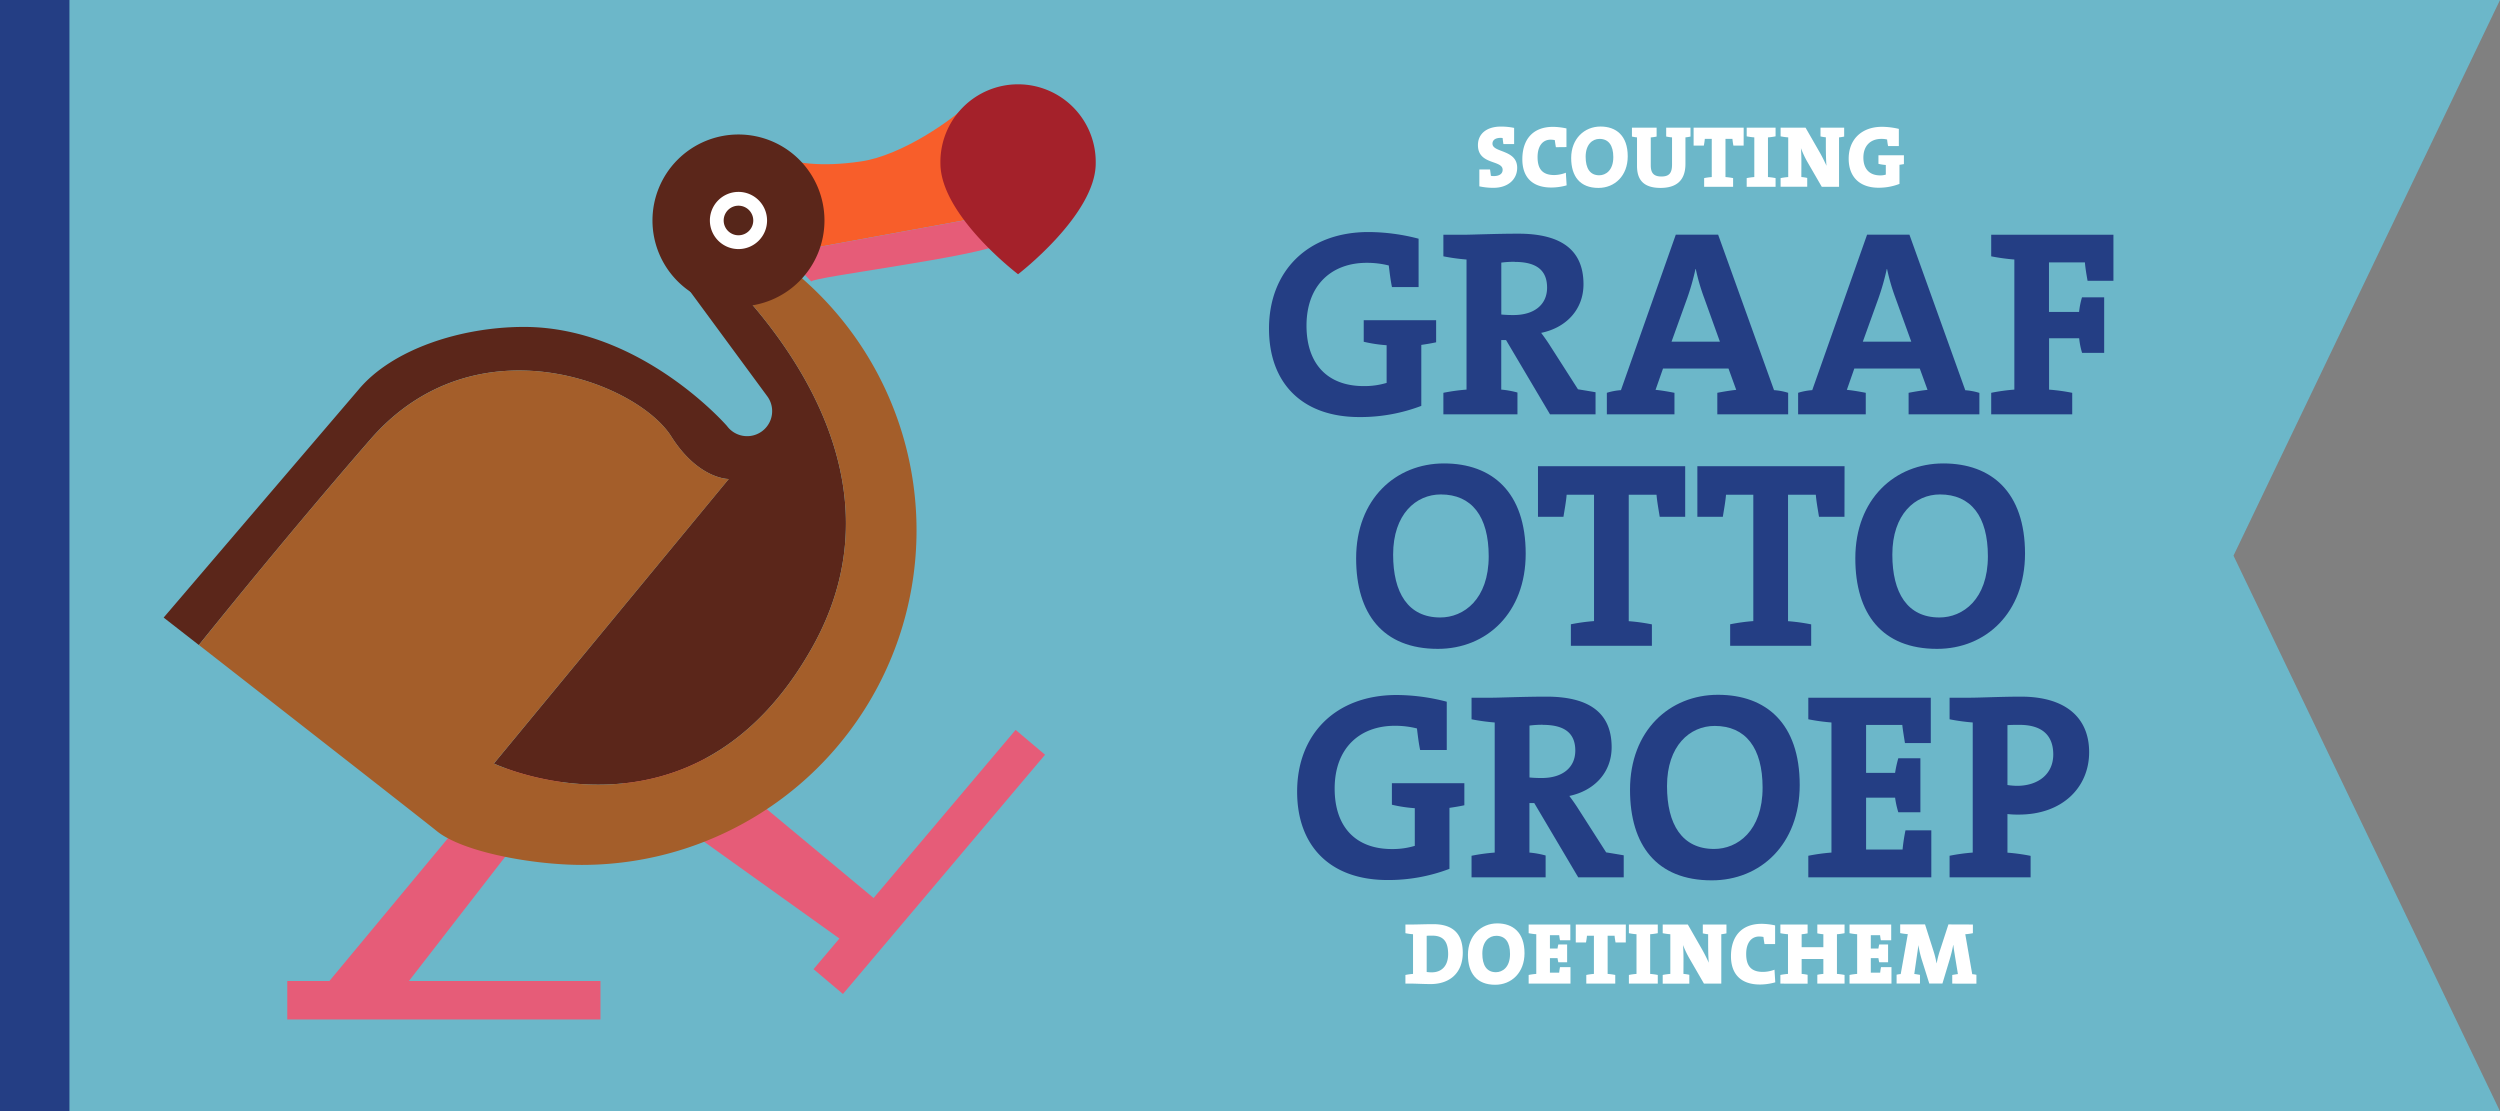 <svg id="Laag_1" data-name="Laag 1" xmlns="http://www.w3.org/2000/svg" viewBox="0 0 1080 480.08"><rect x="0" y="0" width="1080" height="480.08" fill="#808080" stroke="none"/><defs><style>.cls-1{fill:#6cb7c9;}.cls-2{fill:#243e84;}.cls-3{fill:#fff;}.cls-4{fill:#f85e2a;}.cls-5{fill:#e65c78;}.cls-6{fill:#5b261a;}.cls-7{fill:#a45e2a;}.cls-8{fill:#56261a;}.cls-9{fill:#a4212a;}</style></defs><polygon class="cls-1" points="1080 0 964.87 240.04 1080 480.08 24.56 480.08 24.56 0 1080 0"/><rect class="cls-2" x="-225.04" y="225.04" width="480.08" height="30" transform="translate(-225.04 255.04) rotate(-90)"/><path class="cls-2" d="M614,149v26.34a73.91,73.91,0,0,1-26.79,4.83c-24.5,0-39-14.49-39-38.18,0-24.73,16.56-41.75,43-41.75a86.54,86.54,0,0,1,21.62,2.88V124h-11.5c-.69-3.33-1-6.32-1.38-9.31a38.42,38.42,0,0,0-9.54-1.15c-15.07,0-26,9.54-26,27.14,0,16.45,9,26.11,24.72,26.11a33.16,33.16,0,0,0,9.89-1.38V149.14a61.75,61.75,0,0,1-9.89-1.5v-9.31h31.28v9.54C618.34,148.33,616.16,148.68,614,149Z"/><path class="cls-2" d="M669.61,179l-19-32.09h-2.07v21.4a39.2,39.2,0,0,1,7,1.26V179h-32v-9.31a83.11,83.11,0,0,1,10-1.38V112.11a85.16,85.16,0,0,1-10-1.38v-9.32h9c3,0,13.81-.46,23.35-.46,17.14,0,28.18,6,28.18,21.85,0,10.81-7.36,18.75-18.29,21,1.38,1.84,2.76,3.79,3.91,5.63l12,18.75c2.19.35,5,.81,7.59,1.27V179Zm-15.3-65.9a41.7,41.7,0,0,0-5.75.35v22.42a51.87,51.87,0,0,0,5.29.23c9.09,0,14.49-4.6,14.49-11.84C668.34,116.82,663.86,113.14,654.31,113.14Z"/><path class="cls-2" d="M741.88,179v-9.31c2.42-.46,5.52-1,8.17-1.27l-3.34-9.2H718.42l-3.22,9.2c2.65.23,5.75.81,8.17,1.27V179H694.16v-9.31a26.64,26.64,0,0,1,6.09-1.15l23.69-67.17h18.29l24.15,67.17a26.72,26.72,0,0,1,6.1,1.15V179Zm-5.75-50.49a89.5,89.5,0,0,1-3.56-12.3h-.12a105.45,105.45,0,0,1-3.68,12.88l-6.67,18.51H743Z"/><path class="cls-2" d="M824.52,179v-9.31c2.42-.46,5.52-1,8.17-1.27l-3.34-9.2H801.06l-3.22,9.2c2.65.23,5.75.81,8.17,1.27V179H776.79v-9.31a26.62,26.62,0,0,1,6.1-1.15l23.69-67.17h18.29L849,168.58a26.64,26.64,0,0,1,6.09,1.15V179Zm-5.75-50.49a89.5,89.5,0,0,1-3.56-12.3h-.12a105.45,105.45,0,0,1-3.68,12.88l-6.67,18.51h20.93Z"/><path class="cls-2" d="M901.83,121.31c-.46-2.65-.92-5.18-1.15-7.94H885.16v21.39h13a34.84,34.84,0,0,1,1.26-6.32H909v24h-9.54a32.89,32.89,0,0,1-1.26-6.32h-13v22.2a82.93,82.93,0,0,1,10,1.38V179h-35v-9.31a83.11,83.11,0,0,1,10-1.38V112.11a85.16,85.16,0,0,1-10-1.38v-9.32H913v19.9Z"/><path class="cls-2" d="M621.15,280.31c-23.69,0-35.3-15.07-35.3-39.11,0-25.64,17.13-41,37.95-41s35.3,12.42,35.3,39C659.1,264.78,642.2,280.31,621.15,280.31Zm1.27-66.71c-10.7,0-20.59,8.51-20.59,26,0,16.45,6.44,27.15,20.36,27.15,10.12,0,20.93-7.83,20.93-26.46C643.12,223,635.76,213.6,622.42,213.6Z"/><path class="cls-2" d="M728,223.26h-11c-.57-3.56-1.15-6.67-1.38-9.54h-12v54.63a83.11,83.11,0,0,1,10,1.38V279h-35v-9.31a82.93,82.93,0,0,1,10-1.38V213.72H676.79c-.23,2.87-.81,6-1.38,9.54h-11V201.41H728Z"/><path class="cls-2" d="M796.81,223.26h-11c-.57-3.56-1.15-6.67-1.38-9.54h-12v54.63a83.11,83.11,0,0,1,10,1.38V279h-35v-9.31a82.93,82.93,0,0,1,10-1.38V213.72H745.64c-.23,2.87-.81,6-1.38,9.54h-11V201.41h63.59Z"/><path class="cls-2" d="M836.81,280.31c-23.69,0-35.31-15.07-35.31-39.11,0-25.64,17.14-41,38-41s35.31,12.42,35.31,39C874.76,264.78,857.85,280.31,836.81,280.31Zm1.26-66.71c-10.69,0-20.58,8.51-20.58,26,0,16.45,6.44,27.15,20.35,27.15,10.12,0,20.93-7.83,20.93-26.46C858.77,223,851.41,213.6,838.07,213.6Z"/><path class="cls-2" d="M626.16,349v26.34a74,74,0,0,1-26.8,4.83c-24.5,0-39-14.49-39-38.18,0-24.73,16.56-41.75,43-41.75A86.6,86.6,0,0,1,625,303.14V324h-11.5c-.69-3.33-1-6.32-1.38-9.31a38.5,38.5,0,0,0-9.55-1.15c-15.07,0-26,9.54-26,27.14,0,16.45,9,26.11,24.73,26.11a33.16,33.16,0,0,0,9.89-1.38V349.14a61.58,61.58,0,0,1-9.89-1.5v-9.31H632.6v9.54C630.53,348.33,628.34,348.68,626.16,349Z"/><path class="cls-2" d="M681.79,379l-19-32.09h-2.08v21.4a39.2,39.2,0,0,1,7,1.26V379h-32v-9.31a82.93,82.93,0,0,1,10-1.38V312.11a85,85,0,0,1-10-1.38v-9.32h9c3,0,13.8-.46,23.35-.46,17.13,0,28.17,6,28.17,21.85,0,10.81-7.36,18.75-18.28,21.05,1.38,1.84,2.76,3.79,3.91,5.63l12,18.75c2.18.35,4.94.81,7.59,1.27V379Zm-15.29-65.9a41.85,41.85,0,0,0-5.76.35v22.42a52.1,52.1,0,0,0,5.3.23c9.08,0,14.49-4.6,14.49-11.84C680.53,316.82,676,313.14,666.5,313.14Z"/><path class="cls-2" d="M739.47,380.31c-23.69,0-35.3-15.07-35.3-39.11,0-25.64,17.13-41.05,38-41.05s35.31,12.42,35.31,39C777.43,364.78,760.52,380.31,739.47,380.31Zm1.27-66.71c-10.7,0-20.59,8.51-20.59,26,0,16.45,6.44,27.15,20.36,27.15,10.12,0,20.93-7.83,20.93-26.46C761.44,323,754.08,313.6,740.74,313.6Z"/><path class="cls-2" d="M781.19,379v-9.31a83.11,83.11,0,0,1,10-1.38V312.11a85.16,85.16,0,0,1-10-1.38v-9.32H834.1V321H822.94c-.46-2.87-.92-5.63-1.15-7.82H806.15v20.7h12.53a51,51,0,0,1,1.39-6.32h9.54v23.34h-9.54a38,38,0,0,1-1.39-6.32H806.15V367h15.76a76.85,76.85,0,0,1,1.26-8.29h11.16V379Z"/><path class="cls-2" d="M872.17,351.9a39.12,39.12,0,0,1-4.95-.23v16.68a83.11,83.11,0,0,1,10,1.38V379h-35v-9.31a82.93,82.93,0,0,1,10-1.38V312.11a85,85,0,0,1-10-1.38v-9.32h9c3.68,0,13.8-.46,21.85-.46,19,0,29.44,8.86,29.44,24S891,351.9,872.17,351.9Zm.23-38.76c-1.84,0-3.45,0-5.18.12v25.87a29.19,29.19,0,0,0,4.37.35c9.09-.12,15.42-5.18,15.42-13.57C887,318.09,882.64,313.14,872.4,313.14Z"/><path class="cls-3" d="M645.17,81.14a29,29,0,0,1-6.09-.64V73.2h4.61c.16,1,.27,1.93.38,2.76a6.72,6.72,0,0,0,1.21.11c2.31,0,3.86-.91,3.86-2.72,0-4.35-10.67-2-10.67-10.67,0-4.8,3.67-8,9.95-8a28.28,28.28,0,0,1,5.68.57v7h-4.62c-.15-.84-.26-1.82-.34-2.61a5,5,0,0,0-.83-.08c-2.46,0-3.56,1.06-3.56,2.5,0,4,10.67,2.42,10.67,10.44C655.42,77.47,651.49,81.14,645.17,81.14Z"/><path class="cls-3" d="M672.14,63.59c-.19-1.13-.35-2.08-.46-3.06a9,9,0,0,0-1.81-.19c-3.41,0-5.64,2.72-5.64,7.52s1.81,7.76,7.22,7.76a14.61,14.61,0,0,0,5-1l.34,5.45a24.34,24.34,0,0,1-6.62.94c-8.44,0-12.52-4.69-12.52-12.21,0-8.59,4.57-14,13.24-14a28.83,28.83,0,0,1,5.82.68v8.06Z"/><path class="cls-3" d="M690.51,81.18c-7.9,0-11.76-4.92-11.76-12.94,0-8.32,5.71-13.58,12.67-13.58,6.73,0,11.76,3.9,11.76,12.86C703.18,75.92,697.59,81.18,690.51,81.18ZM691,60c-3.07,0-6,2.39-6,7.72,0,4.92,1.82,8,5.86,8,2.8,0,6.09-2.08,6.09-7.87C696.94,62.76,694.86,60,691,60Z"/><path class="cls-3" d="M728.11,59.35V70.82c0,7.14-3.9,10.36-10.78,10.36-8.14,0-10.14-4.39-10.14-9.5V59.35A18.19,18.19,0,0,1,705,59V55.16h10.66V59a21.16,21.16,0,0,1-2.53.37v12c0,3,.95,4.88,4.58,4.88,3.32,0,4.61-1.4,4.61-5.22V59.35a21.16,21.16,0,0,1-2.53-.37V55.16H730.3V59A19.62,19.62,0,0,1,728.11,59.35Z"/><path class="cls-3" d="M753.25,62.91h-4.42c-.19-1-.34-2-.42-2.91h-3V76.49a26.67,26.67,0,0,1,3.29.45v3.75H736.19V76.94a26.67,26.67,0,0,1,3.29-.45V60h-3c-.08.94-.23,1.89-.42,2.91h-4.42V55.16h21.63Z"/><path class="cls-3" d="M754.57,80.69V76.94a26.67,26.67,0,0,1,3.29-.45V59.35a26.67,26.67,0,0,1-3.29-.45V55.16h12.48V58.9a26.15,26.15,0,0,1-3.29.45V76.49a26.15,26.15,0,0,1,3.29.45v3.75Z"/><path class="cls-3" d="M794.47,59.35V80.69H787L780.59,69.6A41.23,41.23,0,0,1,778,64c.3,3.55.18,8,.18,12.48a17.67,17.67,0,0,1,2.54.38v3.82h-11.5V76.94a26.4,26.4,0,0,1,3.29-.45V59.35a26.4,26.4,0,0,1-3.29-.45V55.16H780l6.31,11c1.1,2,1.82,3.44,2.73,5.45-.31-3.52-.27-7.83-.27-12.3a15.26,15.26,0,0,1-2.31-.37V55.16h10.22V59A17.44,17.44,0,0,1,794.47,59.35Z"/><path class="cls-3" d="M820.57,71.19v8.25a24.67,24.67,0,0,1-9,1.66c-8.33,0-12.94-4.8-12.94-12.55,0-8.29,5.56-13.77,14.41-13.77a32.2,32.2,0,0,1,7.26.9V63.1h-4.65a26.7,26.7,0,0,1-.42-2.84,10.51,10.51,0,0,0-2.45-.26c-4.77,0-7.8,3-7.8,8.09,0,4.73,2.5,7.68,7.27,7.68a7.73,7.73,0,0,0,2.42-.34V71.27a19.2,19.2,0,0,1-3.18-.49V67.07h11v3.82C821.82,71,821.21,71.12,820.57,71.19Z"/><path class="cls-3" d="M618,425.12c-2.69,0-6.47-.19-7.57-.19h-3.29v-3.75a26.4,26.4,0,0,1,3.29-.45V403.59a26.4,26.4,0,0,1-3.29-.45v-3.75h3.14c2.08,0,5.45-.15,8.85-.15,7.68,0,12.79,3.33,12.79,12.41C631.87,420.39,626.27,425.12,618,425.12Zm.75-20.92c-1,0-1.78,0-2.42.07v15.62a14.44,14.44,0,0,0,2.2.16c4,0,7.07-2.5,7.07-7.95C625.55,407.3,624,404.2,618.7,404.2Z"/><path class="cls-3" d="M645.92,425.42c-7.91,0-11.77-4.92-11.77-12.94,0-8.32,5.71-13.58,12.67-13.58,6.74,0,11.77,3.9,11.77,12.86C658.59,420.16,653,425.42,645.92,425.42Zm.45-21.15c-3.06,0-6,2.38-6,7.72,0,4.92,1.82,8,5.87,8,2.8,0,6.09-2.08,6.09-7.87C652.35,407,650.27,404.27,646.37,404.27Z"/><path class="cls-3" d="M660.38,424.93v-3.75a26.4,26.4,0,0,1,3.29-.45V403.59a26.4,26.4,0,0,1-3.29-.45v-3.75h18v6.81h-4.47c-.15-.79-.26-1.55-.34-2.19h-4v5.75h3.29a13.39,13.39,0,0,1,.34-1.74H677v7.68H673.2a14.73,14.73,0,0,1-.34-1.78h-3.29v6.28h4c.08-.83.19-1.52.34-2.39h4.54v7.12Z"/><path class="cls-3" d="M702.34,407.15h-4.42c-.19-1-.34-2-.42-2.92h-3v16.5a26.67,26.67,0,0,1,3.29.45v3.75H685.28v-3.75a26.67,26.67,0,0,1,3.29-.45v-16.5h-3c-.08.95-.23,1.89-.42,2.92h-4.42v-7.76h21.63Z"/><path class="cls-3" d="M703.68,424.93v-3.75a26.4,26.4,0,0,1,3.29-.45V403.59a26.4,26.4,0,0,1-3.29-.45v-3.75h12.48v3.75a26.15,26.15,0,0,1-3.29.45v17.14a26.15,26.15,0,0,1,3.29.45v3.75Z"/><path class="cls-3" d="M743.6,403.59v21.34h-7.49l-6.4-11.09a40.89,40.89,0,0,1-2.65-5.6c.31,3.56.19,8,.19,12.49a17.67,17.67,0,0,1,2.54.38v3.82h-11.5v-3.75a26.15,26.15,0,0,1,3.29-.45V403.59a26.15,26.15,0,0,1-3.29-.45v-3.75h10.85l6.32,11.05c1.1,2,1.82,3.44,2.73,5.45-.31-3.52-.27-7.84-.27-12.3a14.1,14.1,0,0,1-2.31-.38v-3.82h10.22v3.82A17.52,17.52,0,0,1,743.6,403.59Z"/><path class="cls-3" d="M762.26,407.83c-.19-1.14-.34-2.08-.45-3.07a9.94,9.94,0,0,0-1.82-.19c-3.4,0-5.64,2.73-5.64,7.53s1.82,7.76,7.23,7.76a14.55,14.55,0,0,0,5-.95l.34,5.45a24.35,24.35,0,0,1-6.62.95c-8.43,0-12.52-4.7-12.52-12.22,0-8.59,4.58-14,13.24-14a28.22,28.22,0,0,1,5.83.68v8.06Z"/><path class="cls-3" d="M785.08,424.93v-3.82a18,18,0,0,1,2.61-.38V414.3h-9.38v6.43a18.22,18.22,0,0,1,2.58.38v3.82H769.12v-3.75a26.4,26.4,0,0,1,3.29-.45V403.59a26.4,26.4,0,0,1-3.29-.45v-3.75h11.77v3.82a18.22,18.22,0,0,1-2.58.38v5.6h9.38v-5.6a18,18,0,0,1-2.61-.38v-3.82h11.77v3.75a26.67,26.67,0,0,1-3.29.45v17.14a26.67,26.67,0,0,1,3.29.45v3.75Z"/><path class="cls-3" d="M799,424.93v-3.75a26.67,26.67,0,0,1,3.29-.45V403.59a26.67,26.67,0,0,1-3.29-.45v-3.75h18v6.81h-4.47c-.15-.79-.26-1.55-.34-2.19h-4v5.75h3.3a10.72,10.72,0,0,1,.34-1.74h3.82v7.68h-3.82a11.66,11.66,0,0,1-.34-1.78h-3.3v6.28h4.05c.08-.83.19-1.52.34-2.39h4.54v7.12Z"/><path class="cls-3" d="M852.29,399.39v3.75a26.15,26.15,0,0,1-3.29.45l3,17.25a13.14,13.14,0,0,1,1.81.27v3.82H843.37v-3.75c.71-.11,1.66-.3,2.45-.38l-1.24-7.52c-.31-2-.61-3.67-.72-5h-.08a60,60,0,0,1-1.51,6.17l-3.14,10.44h-5.68l-3-9.54a44.79,44.79,0,0,1-1.7-7.07h0c-.23,1.93-.49,3.63-.72,5.11l-1.06,7.37c.79.08,1.74.27,2.46.38v3.75h-10.1v-3.82a11.87,11.87,0,0,1,1.78-.27l3.06-17.25a26.4,26.4,0,0,1-3.29-.45v-3.75h10.74l3.56,11.2a41.06,41.06,0,0,1,1.4,5.56h.07a41.44,41.44,0,0,1,1.44-5.6l3.63-11.16Z"/><path class="cls-4" d="M316.79,63.63C329.54,61.41,336.2,75,372,69.73c17.43-2.55,39.52-17.88,47.46-25.81,0,0,12,29.83,14.84,48l-94.9,17.35C325.49,92.87,305.13,65.66,316.79,63.63Z"/><path class="cls-5" d="M434.26,91.94c1.05,6.67.88,11.79-1.58,13.28-9.15,5.54-82.52,14.59-82.05,16.36.15.55-4.87-4.72-11.27-12.29Z"/><polygon class="cls-5" points="142.3 423.79 232.09 315.67 248.47 331.11 176.66 423.79 259.4 423.79 259.4 440.42 124.1 440.42 124.1 423.79 142.3 423.79"/><polygon class="cls-5" points="257.01 329.89 273.28 301.33 377.39 387.94 438.75 315.31 451.46 326.05 364.15 429.4 351.44 418.67 362.62 405.44 257.01 329.89"/><path class="cls-6" d="M351.06,279.34c-51,91.4-137.7,50.51-137.7,50.51L314.79,206.93s-13.07.19-24.83-18.4c-14.76-23.34-84.64-50.89-130,1.32-28.53,32.84-55.68,66-74.06,88.79L70.7,266.79l84.18-98.45c14.51-17.43,44.2-27.11,71.48-27.11,50.6,0,87.69,42.79,87.69,42.79a10.81,10.81,0,1,0,17.42-12.82l-35.72-48.54a29.9,29.9,0,0,0,25.87,5.1C350.84,160.59,385.55,217.55,351.06,279.34Z"/><path class="cls-7" d="M160,189.85c45.36-52.21,115.24-24.66,130-1.32,11.76,18.59,24.83,18.4,24.83,18.4L213.36,329.85s86.69,40.89,137.7-50.51c34.49-61.79-.22-118.75-29.44-151.58a30.16,30.16,0,0,0,17.83-13.29,144.54,144.54,0,0,1-88,259.17c-21.35,0-51.44-5.54-62.61-14.5-8.53-6.86-73-57.15-102.9-80.5C104.28,255.82,131.43,222.69,160,189.85Z"/><path class="cls-6" d="M281.87,95.24A37.15,37.15,0,1,0,319,58.1,37.14,37.14,0,0,0,281.87,95.24Z"/><path class="cls-3" d="M306.67,95.24A12.35,12.35,0,1,0,319,82.9,12.35,12.35,0,0,0,306.67,95.24Z"/><path class="cls-8" d="M312.63,95.24A6.39,6.39,0,1,0,319,88.86,6.39,6.39,0,0,0,312.63,95.24Z"/><path class="cls-9" d="M406.26,70.55c0,22.47,33.55,47.92,33.55,47.92s33.54-25.73,33.54-47.92a33.55,33.55,0,1,0-67.09,0Z"/></svg>